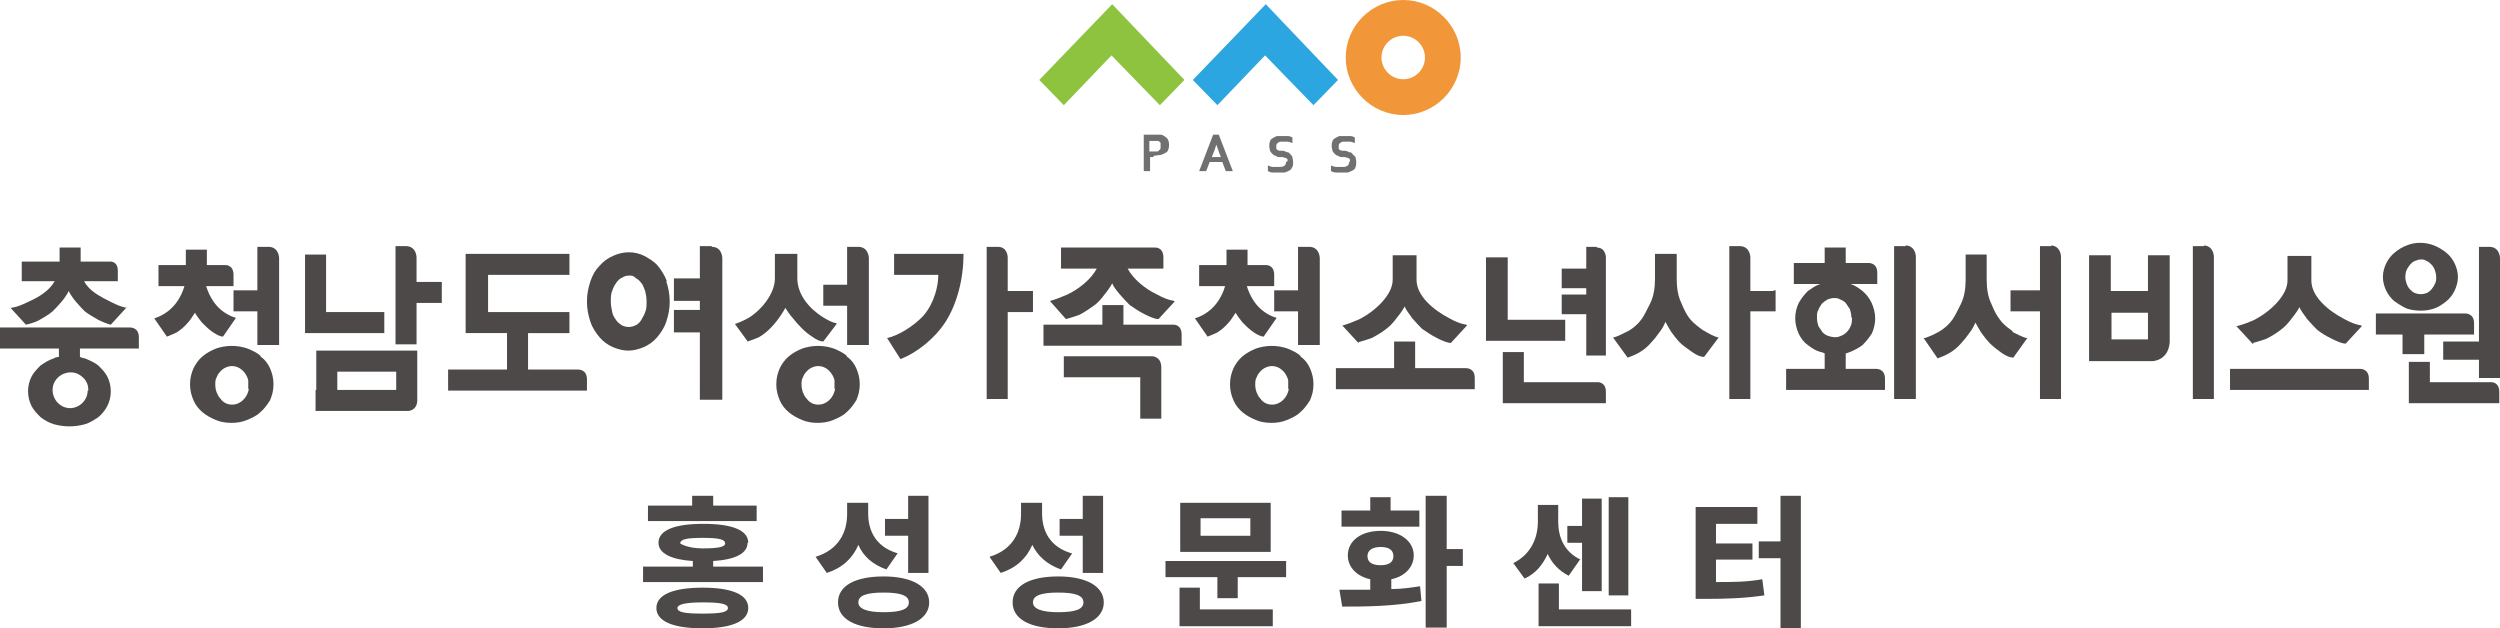 <?xml version="1.0" encoding="UTF-8"?>
<svg id="_레이어_2" data-name="레이어 2" xmlns="http://www.w3.org/2000/svg" viewBox="0 0 35.65 8.96">
  <defs>
    <style>
      .cls-1 {
        fill: #4c4948;
      }

      .cls-1, .cls-2, .cls-3, .cls-4, .cls-5 {
        stroke-width: 0px;
      }

      .cls-2 {
        fill: #717071;
      }

      .cls-3 {
        fill: #2ca6e0;
      }

      .cls-4 {
        fill: #8dc33e;
      }

      .cls-5 {
        fill: #f29739;
      }
    </style>
  </defs>
  <g id="_레이어_1-2" data-name="레이어 1">
    <g>
      <g>
        <g>
          <path class="cls-2" d="m16.44,2.24s-.02,0-.02,0c0,0-.02,0-.02,0v.2h-.09v-.52h.14s.05,0,.06,0c.02,0,.03,0,.05,0,.03.01.06.03.08.05.02.02.03.05.03.09,0,.03,0,.05-.01.07,0,.02-.02.04-.04.05-.02.01-.04.02-.07.03-.03,0-.06.01-.09.01Zm-.05-.08s.01,0,.02,0c0,0,.02,0,.02,0,.02,0,.05,0,.06,0,.02,0,.03,0,.04-.02.01,0,.02-.02.02-.03,0-.01,0-.02,0-.03,0-.02,0-.03,0-.04,0-.01-.02-.02-.03-.03,0,0-.02,0-.03,0-.01,0-.03,0-.05,0h-.05v.16Z"/>
          <path class="cls-2" d="m17.44,2.31h-.19l-.05.13h-.1l.2-.52h.08l.2.52h-.1l-.05-.13Zm-.09-.26c-.02.05-.03.1-.05.14l-.02.05h.13l-.02-.05s-.03-.08-.05-.14h0Z"/>
          <path class="cls-2" d="m18.36,2.3s0-.02,0-.03c0,0-.01-.01-.03-.02-.01,0-.02,0-.04-.01-.01,0-.03,0-.04,0-.02,0-.04,0-.06-.02-.02,0-.03-.01-.05-.03-.01-.01-.02-.02-.03-.04,0-.02-.01-.04-.01-.06,0-.03,0-.05.01-.07,0-.02.02-.04.04-.05.02-.01.03-.02.06-.03.02,0,.04,0,.07,0s.05,0,.08,0c.03,0,.05.01.07.02v.08s-.05-.02-.07-.02c-.02,0-.05,0-.07,0-.03,0-.05,0-.07.02-.02.01-.02.03-.02.05,0,.01,0,.02,0,.03,0,0,.01.02.02.02,0,0,.02.01.03.01.01,0,.02,0,.04,0,.02,0,.04.01.06.02.02,0,.04.01.05.03.01.01.03.03.03.04,0,.02.01.04.01.07s0,.05-.01.07c-.01.02-.02.04-.04.05-.02.01-.04.02-.07.03-.03,0-.05,0-.09,0-.03,0-.05,0-.08,0-.03,0-.05-.01-.07-.02v-.08s.05.02.07.02c.02,0,.05,0,.07,0,.01,0,.03,0,.04,0,.01,0,.03,0,.04-.01.01,0,.02-.01.03-.02,0-.01.01-.02.01-.04Z"/>
          <path class="cls-2" d="m19.25,2.3s0-.02,0-.03c0,0-.01-.01-.03-.02-.01,0-.02,0-.04-.01-.01,0-.03,0-.04,0-.02,0-.04,0-.06-.02-.02,0-.03-.01-.05-.03-.01-.01-.02-.02-.03-.04,0-.02-.01-.04-.01-.06,0-.03,0-.05.01-.07,0-.02.02-.04.04-.05.02-.01.03-.02.06-.03.02,0,.04,0,.07,0s.05,0,.08,0c.03,0,.05.01.07.02v.08s-.05-.02-.07-.02c-.02,0-.05,0-.07,0-.03,0-.05,0-.07.02-.02.01-.02.03-.02.05,0,.01,0,.02,0,.03,0,0,.01.02.02.02,0,0,.02.01.03.01.01,0,.02,0,.04,0,.02,0,.04.01.06.02.02,0,.04.01.05.03.01.01.03.03.04.04,0,.02.01.04.01.07s0,.05-.01.07c0,.02-.02.04-.04.05-.02.01-.04.02-.07.03-.03,0-.05,0-.09,0-.03,0-.05,0-.08,0-.03,0-.05-.01-.07-.02v-.08s.05.02.07.02c.02,0,.05,0,.07,0,.01,0,.03,0,.04,0,.01,0,.03,0,.04-.01.01,0,.02-.01.03-.02,0-.01.01-.02.01-.04Z"/>
        </g>
        <path class="cls-5" d="m20.01,1.64c-.45,0-.82-.37-.82-.82s.37-.82.82-.82.82.37.82.82-.37.82-.82.82Zm0-1.13c-.17,0-.31.14-.31.31s.14.31.31.31.31-.14.31-.31-.14-.31-.31-.31Z"/>
        <polygon class="cls-4" points="15.86 .06 14.82 1.14 15.17 1.5 15.85 .79 16.54 1.5 16.89 1.14 15.86 .06"/>
        <polygon class="cls-3" points="18.05 .06 17.01 1.14 17.36 1.5 18.04 .79 18.73 1.5 19.08 1.14 18.05 .06"/>
      </g>
      <g>
        <path class="cls-1" d="m30.63,3.64c0,.17,0,.34,0,.51-.18,0-.35,0-.53,0,0-.17,0-.34,0-.51h-.31c0,.5,0,1,0,1.51h.9s.23,0,.25-.27v-.03h0c0-.4,0-.8,0-1.21h-.31Zm0,1.2h-.52v-.38h.52v.38Z"/>
        <path class="cls-1" d="m35.51,3.52h-.16v1.35h-.51v.26h.51v.26h.3v-1.71s0-.15-.14-.16Z"/>
        <path class="cls-1" d="m35.52,5.45h-.87v-.29h-.3v.59h1.29v-.16c0-.15-.12-.14-.12-.14Z"/>
        <path class="cls-1" d="m34.15,4.3s.1.07.17.1c.06.02.13.03.2.03s.13-.01.19-.03c.06-.02.12-.06.17-.1.05-.04.09-.09.12-.15.03-.06.05-.13.05-.2s-.02-.14-.05-.2c-.03-.06-.07-.11-.12-.15-.05-.04-.1-.07-.17-.1-.13-.05-.27-.05-.39,0-.06.02-.12.06-.17.1-.05.04-.09.09-.12.15-.03.06-.05.13-.05.2s.02.14.05.2c.03.06.07.11.12.15Zm.15-.35s0-.07.02-.1c.01-.03.03-.05.05-.08.02-.02.04-.04.07-.05.03-.01.05-.02.08-.02.03,0,.05,0,.08.02.03.01.05.03.07.05.02.02.04.05.05.08.01.03.02.06.02.1s0,.07-.02.1c-.01.03-.03.05-.05.08-.02.02-.04.04-.07.05-.05.02-.11.02-.16,0-.03-.01-.05-.03-.07-.05-.02-.02-.04-.05-.05-.08-.01-.03-.02-.06-.02-.1Z"/>
        <path class="cls-1" d="m34.57,5.05v-.28h.71v-.16c0-.15-.13-.14-.13-.14h-1.27v.3h.38v.28h.3Z"/>
        <path class="cls-1" d="m26.75,5.26h-.43v-.22s.04-.01.06-.02c.07-.03.13-.06.18-.1.05-.05.09-.1.13-.16.03-.06.05-.14.05-.22s-.02-.15-.05-.22c-.03-.06-.07-.12-.13-.17-.05-.04-.11-.08-.17-.1h.38v-.16c0-.15-.13-.14-.13-.14h-.32v-.22h-.3v.22h-.44v.3h.38c-.07.02-.12.06-.18.1-.05.05-.09.1-.13.17-.03.06-.05.14-.05.22s.02.15.05.22c.03.06.07.12.13.16.05.04.11.08.18.1.02,0,.04.01.06.02v.22h-.55v.3h1.41v-.16c0-.15-.13-.14-.13-.14Zm-.34-.72s0,.08-.02.11c-.01.03-.03.06-.06.09-.02.02-.05.04-.08.05-.06.03-.12.02-.18,0-.03-.01-.06-.03-.08-.05-.02-.03-.04-.06-.06-.09-.01-.03-.02-.07-.02-.12s0-.08.02-.11c.01-.03.03-.06.05-.09.02-.02.05-.04.08-.06.03-.01.06-.02.09-.02s.06,0,.09.02c.03.01.06.03.08.05.02.03.04.06.06.09.01.03.02.07.02.11Z"/>
        <path class="cls-1" d="m25.29,4.15h-.33v-.48s0-.15-.14-.16h-.16v2.18h.3v-1.25h.36v-.3h-.03Z"/>
        <path class="cls-1" d="m32.13,4.89s.11-.03.19-.06c.08-.04.16-.09.22-.14.04-.03.09-.08.14-.15.05-.06.09-.12.11-.16.02.05.06.1.11.17.06.07.11.12.14.15.06.05.13.09.21.13.08.04.15.07.2.07h0s.23-.25.23-.25h0s-.01-.01-.01-.01c-.07-.01-.15-.04-.24-.09-.23-.12-.47-.32-.47-.55v-.35h-.34v.35c0,.21-.24.44-.47.56-.09.04-.17.07-.25.09h-.01s.24.26.24.26h0Z"/>
        <path class="cls-1" d="m27.17,3.51h-.16v2.18h.31v-2.03s0-.15-.14-.16Z"/>
        <path class="cls-1" d="m29.25,3.51h-.16v.63h-.42v.3h.42v1.25h.3v-2.03s0-.15-.14-.16Z"/>
        <path class="cls-1" d="m31.43,3.51h-.16v2.18h.3v-2.03s0-.15-.14-.16Z"/>
        <path class="cls-1" d="m24.3,4.72c-.07-.05-.14-.1-.2-.17-.04-.05-.08-.12-.12-.22-.05-.1-.07-.22-.07-.35v-.36h-.31v.36c0,.13-.02.25-.07.35-.05.1-.09.18-.12.22-.05.07-.12.13-.19.17-.08.04-.14.07-.2.09h-.02s.21.29.21.29h0s.09-.03.16-.07c.07-.04.13-.09.18-.15.03-.03.07-.08.12-.15.04-.05.06-.1.08-.14.02.04.05.09.08.14.05.07.09.12.12.15.05.05.11.09.18.14.07.05.13.07.17.07h0s.21-.28.21-.28h-.02c-.06-.02-.12-.05-.2-.1Z"/>
        <path class="cls-1" d="m28.71,4.73c-.07-.05-.14-.1-.19-.17-.04-.05-.08-.12-.12-.22-.05-.1-.07-.22-.07-.35v-.36h-.3v.36c0,.13-.02.25-.07.35-.05.1-.09.18-.12.22-.05.07-.12.13-.19.17-.07.04-.14.07-.2.09h-.02s.2.29.2.29h0s.09-.03.16-.07c.07-.04.13-.09.18-.15.03-.03.07-.08.12-.15.04-.05.06-.1.08-.14.02.04.05.09.08.14.05.07.09.12.12.15.05.05.1.09.17.14.07.05.13.07.17.07h0s.2-.28.2-.28h-.02c-.06-.02-.12-.05-.2-.09Z"/>
        <path class="cls-1" d="m33.66,5.26h-1.86v.3h1.98v-.16c0-.15-.13-.14-.13-.14Z"/>
        <path class="cls-1" d="m19.37,4.88s.11-.03.19-.06c.08-.04.16-.09.22-.14.04-.03.09-.08.14-.15.05-.06.09-.12.11-.16.02.05.06.1.11.17.06.07.11.12.14.15.06.04.13.09.21.13.08.04.15.07.2.07h0s.23-.25.23-.25h0s-.01-.01-.01-.01c-.07-.01-.15-.04-.24-.09-.23-.12-.47-.32-.47-.55v-.35h-.34v.35c0,.21-.24.44-.47.56-.09.04-.17.07-.24.09h-.01s.24.26.24.26h0Z"/>
        <path class="cls-1" d="m10.66,4.87s.09-.03.16-.06c.16-.09.29-.26.38-.42.02.04.08.12.1.14.08.1.17.2.28.27.07.05.12.07.16.07h0s.19-.25.19-.25h0s0-.01,0-.01c-.06-.01-.12-.04-.2-.09-.19-.12-.36-.32-.36-.55v-.35h-.32v.35c0,.21-.18.44-.37.56-.07.04-.14.07-.2.09h0s.19.26.19.26h0Z"/>
        <path class="cls-1" d="m3.83,3.52h-.16v.62h-.34v.3h.34v.48h.31v-1.24s0-.15-.14-.16Z"/>
        <path class="cls-1" d="m1.81,4.39c-.07-.01-.14-.04-.22-.08-.16-.08-.32-.16-.39-.3h.48v-.15c0-.14-.11-.13-.11-.13h-.42v-.2h-.3v.2H.31v.28h.47c-.08.14-.23.23-.39.3-.08.04-.16.07-.23.08h-.01s.22.24.22.24h0s.1-.02.18-.06c.07-.04.14-.08.2-.13.03-.03.08-.08.13-.14.05-.06.08-.11.1-.15.02.04.05.09.1.15.06.07.1.11.13.14.05.04.12.08.19.12.08.04.14.06.18.07h0s.21-.23.21-.23h0s-.01,0-.01,0Z"/>
        <path class="cls-1" d="m3.36,4.53s-.04-.01-.06-.02c0,0,0,0,0,0-.23-.1-.32-.3-.36-.43h.39v-.16c0-.15-.12-.14-.12-.14h-.26v-.22h-.3v.22h-.39v.3h.37c-.04.14-.15.37-.43.46l.18.26h0s.08-.03.14-.06c.06-.04.11-.08.16-.14.03-.03.06-.08.1-.14,0,0,0,0,0,0,0,0,0,0,0,0,.04.07.08.11.1.14.05.05.1.1.16.14.06.04.11.06.14.06h0s.18-.26.18-.26h0Z"/>
        <path class="cls-1" d="m3.72,5.08c-.05-.05-.12-.08-.19-.11-.15-.05-.3-.05-.45,0-.07.03-.13.06-.19.11-.06.05-.1.11-.13.17-.03.07-.05.14-.05.23s.02.16.05.23c.03.07.08.13.13.17.06.05.12.08.19.11.07.03.15.04.22.04s.15-.01.22-.04c.07-.03.14-.06.19-.11.06-.05.1-.11.14-.17.03-.07.05-.14.05-.23s-.02-.16-.05-.23c-.03-.07-.08-.13-.14-.17Zm-.17.46h0c-.02.13-.12.23-.24.23h0c-.07,0-.13-.03-.17-.09-.02-.02-.03-.04-.04-.06,0,0,0-.02-.01-.02-.01-.03-.02-.07-.02-.11s0-.08.02-.11c.01-.03.03-.06.05-.08.04-.05.11-.08.17-.08.11,0,.2.09.23.2,0,0,0,.02,0,.02,0,.02,0,.04,0,.05h0s0,0,0,0c0,.02,0,.04,0,.06Z"/>
        <path class="cls-1" d="m18.67,3.52h-.16v.62h-.34v.3h.34v.48h.31v-1.24s0-.15-.14-.16Z"/>
        <path class="cls-1" d="m18.2,4.53s-.04-.01-.06-.02c0,0,0,0,0,0-.23-.1-.32-.3-.36-.43h.39v-.16c0-.15-.12-.14-.12-.14h-.26v-.22h-.3v.22h-.39v.3h.37c-.04.14-.15.37-.43.46l.18.26h0s.08-.03.14-.06c.06-.04.11-.08.16-.14.03-.03.06-.08.1-.14,0,0,0,0,0,0,0,0,0,0,0,0,.04.07.08.11.1.14.05.05.1.1.16.14.06.04.11.06.14.06h0s.18-.26.18-.26h0Z"/>
        <path class="cls-1" d="m18.55,5.08c-.05-.05-.12-.08-.19-.11-.15-.05-.3-.05-.45,0-.07.03-.13.06-.19.11-.06.05-.1.11-.13.17-.03.07-.05.14-.05.23s.02.16.05.23c.03.07.08.13.13.17.06.05.12.08.19.11.07.03.15.04.22.04s.15-.01.22-.04c.07-.03.14-.06.19-.11.06-.05.1-.11.14-.17.03-.07.05-.14.05-.23s-.02-.16-.05-.23c-.03-.07-.08-.13-.14-.17Zm-.17.46h0c-.02.13-.12.23-.24.23h0c-.07,0-.13-.03-.17-.09-.02-.02-.03-.04-.04-.06,0,0,0-.02-.01-.02-.01-.03-.02-.07-.02-.11s0-.08.02-.11c.01-.03.03-.06.05-.08.04-.05.11-.08.17-.08.11,0,.2.09.23.2,0,0,0,.02,0,.02,0,.02,0,.04,0,.05h0s0,0,0,0c0,.02,0,.04,0,.06Z"/>
        <path class="cls-1" d="m12.24,3.52h-.16v.54h-.34v.3h.34v.56h.31v-1.24s0-.15-.14-.16Z"/>
        <path class="cls-1" d="m12.08,5.08c-.05-.05-.12-.08-.19-.11-.15-.05-.3-.05-.45,0-.07.03-.13.06-.19.11-.06.05-.1.11-.13.17-.03.07-.05.14-.05.23s.02.16.05.23c.03.07.08.13.13.17.06.05.12.08.19.11.07.03.15.04.22.04s.15-.01.22-.04c.07-.03.14-.06.19-.11.06-.05.1-.11.14-.17.03-.07.05-.14.05-.23s-.02-.16-.05-.23c-.03-.07-.08-.13-.14-.17Zm-.17.46h0c-.02.13-.12.23-.24.23h0c-.07,0-.13-.03-.17-.09-.02-.02-.03-.04-.04-.06,0,0,0-.02-.01-.02-.01-.03-.02-.07-.02-.11s0-.08.02-.11c.01-.03.03-.06.05-.08.04-.05.11-.08.17-.08.11,0,.2.09.23.2,0,0,0,.02,0,.02,0,.02,0,.04,0,.05h0s0,0,0,0c0,.02,0,.04,0,.06Z"/>
        <path class="cls-1" d="m1.86,4.67H0v.3h.84v.12s-.05,0-.07.02c-.07.02-.13.06-.19.1-.05.05-.1.1-.13.16-.03.06-.05.13-.05.21s.02.15.05.21c.03.06.08.11.13.16.05.04.12.08.19.1.07.02.15.03.22.03s.15-.01.22-.03c.07-.02.13-.06.19-.1.05-.04.1-.1.13-.16.03-.06.05-.13.05-.21s-.02-.15-.05-.21c-.03-.06-.08-.11-.13-.16-.05-.04-.12-.07-.19-.1-.02,0-.04-.01-.07-.02v-.12h.84v-.16c0-.15-.13-.14-.13-.14Zm-.61.9c0,.14-.12.25-.25.25h0c-.14,0-.25-.12-.25-.26,0-.14.12-.25.26-.25h0c.07,0,.13.03.18.08.05.05.07.11.07.18Z"/>
        <path class="cls-1" d="m8.24,5.27h-.71v-.52h.59v-.3h-1.16v-.53h1.16v-.3h-1.48v1.13h.59v.52h-.84v.3h1.98v-.16c0-.15-.13-.14-.13-.14"/>
        <path class="cls-1" d="m4.5,5.56v.3h1.32s.12,0,.13-.14v-.11h0v-.61h-1.44v.56Zm.31-.26h.84v.26h-.84v-.26Z"/>
        <path class="cls-1" d="m6.27,4.02h-.33v-.35s0-.15-.14-.16h-.16v1.4h.3v-.59h.36v-.3h-.03Z"/>
        <polygon class="cls-1" points="5.48 4.75 5.48 4.45 4.65 4.45 4.65 3.63 4.35 3.63 4.35 4.75 4.47 4.75 4.47 4.75 5.48 4.75"/>
        <polygon class="cls-1" points="22.32 4.86 22.32 4.56 21.5 4.56 21.5 3.67 21.19 3.67 21.19 4.86 21.32 4.86 21.32 4.86 22.32 4.86"/>
        <path class="cls-1" d="m10.15,3.51h-.17v.46h-.37v.32h.37v.13h-.37v.32h.37v.96h.32v-2.02s0-.16-.15-.16Z"/>
        <path class="cls-1" d="m9.51,4.01c-.03-.08-.08-.16-.13-.22-.05-.06-.12-.1-.19-.14-.14-.07-.3-.07-.45,0-.07.03-.14.08-.19.14-.06.06-.1.13-.13.22-.03.09-.05.18-.05.29s.02.2.05.29c.03.09.08.16.13.22.05.06.12.11.19.14.07.03.15.05.22.05s.15-.02.22-.05c.07-.03.14-.08.19-.14.05-.06.1-.13.13-.22.03-.09.05-.18.05-.29s-.02-.2-.05-.29Zm-.29.29c0,.06,0,.11-.02.15-.01.04-.04.08-.06.12-.02.03-.05.06-.08.07-.06.03-.13.03-.19,0-.03-.02-.06-.04-.08-.07-.03-.04-.05-.07-.06-.12-.01-.05-.02-.1-.02-.15s0-.11.02-.15c.01-.04.03-.08.06-.12.02-.03.05-.06.08-.07.03-.02.06-.03.1-.03s.06,0,.09.03c.03.02.06.04.08.07.03.03.04.07.06.12.01.04.02.09.02.15Z"/>
        <path class="cls-1" d="m12.74,3.92h.64c0,.15-.05.39-.21.58-.15.16-.37.29-.52.32l.19.3c.24-.09.49-.3.63-.51.18-.27.27-.64.27-.99h-.99v.3Z"/>
        <path class="cls-1" d="m14.7,4.15h-.33v-.48s0-.15-.14-.15h-.16v2.17h.3v-1.24h.36v-.3h-.03Z"/>
        <path class="cls-1" d="m20.9,5.25h-.72v-.38h-.3v.38h-.83v.3h1.98v-.16c0-.15-.13-.14-.13-.14Z"/>
        <path class="cls-1" d="m16.74,4.29c-.07-.01-.15-.04-.24-.09-.17-.08-.34-.22-.42-.37h.51v-.16c0-.15-.12-.14-.12-.14h-1.34v.3h.51c-.08.15-.25.29-.42.37-.09.04-.17.07-.24.09h-.01s.23.26.23.26h0s.11-.03.19-.06c.08-.04.15-.09.22-.14.04-.03.09-.08.14-.15.05-.06.09-.12.11-.16.02.05.06.1.11.16.06.07.11.12.14.15.06.04.13.09.21.13.08.04.15.07.2.07h0s.23-.25.23-.25h0s-.01-.01-.01-.01Z"/>
        <path class="cls-1" d="m16.73,4.63h-.71v-.28h-.3v.28h-.84v.3h1.97v-.16c0-.15-.12-.14-.12-.14Z"/>
        <path class="cls-1" d="m22.77,3.52h-.15v.31h-.35v.28h.35v.09h-.35v.28h.35v.59h.28v-1.4s0-.14-.13-.14Z"/>
        <path class="cls-1" d="m22.78,5.45h-1.05v-.43h-.3v.73h1.47v-.16c0-.15-.12-.14-.12-.14Z"/>
        <path class="cls-1" d="m16.44,5.08h-1.27v.3h1.09v.59h.3v-.73h0c0-.16-.13-.16-.13-.16Z"/>
      </g>
    </g>
    <g>
      <path class="cls-1" d="m10.66,7.74c0,.15-.17.24-.49.26v.08h.71v.22h-1.71v-.22h.71v-.08c-.31-.02-.49-.11-.49-.26,0-.18.23-.27.64-.27s.64.09.64.27Zm.13-.31h-1.55v-.22h.63v-.14h.3v.14h.62v.22Zm-.12,1.24c0,.19-.24.29-.65.29-.42,0-.66-.1-.66-.29s.24-.29.66-.29.65.1.65.29Zm-1.01,0c0,.06.1.08.36.08s.36-.02.36-.08-.11-.08-.36-.08c-.25,0-.36.03-.36.08Zm.04-.92s.1.07.32.07.32-.02.32-.07c0-.06-.09-.08-.32-.08s-.32.02-.32.08Z"/>
      <path class="cls-1" d="m12.8,7.89l-.16.23c-.2-.07-.33-.19-.4-.35-.08.19-.23.33-.45.4l-.16-.23c.33-.1.45-.35.45-.61v-.16h.3v.15c0,.25.11.48.42.57Zm.45.7c0,.23-.25.37-.65.37-.4,0-.65-.13-.65-.37s.25-.37.65-.37.65.14.65.37Zm-1.01,0c0,.09.12.14.36.14s.36-.04.36-.14c0-.1-.12-.14-.36-.14s-.36.04-.36.14Zm1-.42h-.29v-.53h-.33v-.24h.33v-.33h.29v1.1Z"/>
      <path class="cls-1" d="m15.29,7.89l-.16.23c-.2-.07-.33-.19-.41-.35-.08.19-.23.33-.45.4l-.16-.23c.33-.1.45-.35.45-.61v-.16h.3v.15c0,.25.11.48.42.57Zm.45.7c0,.23-.25.37-.65.37-.4,0-.65-.13-.65-.37s.25-.37.65-.37.65.14.65.37Zm-1.01,0c0,.09.12.14.36.14s.36-.04.36-.14c0-.1-.12-.14-.36-.14s-.36.04-.36.14Zm1-.42h-.29v-.53h-.33v-.24h.33v-.33h.29v1.1Z"/>
      <path class="cls-1" d="m18.34,8.23h-.69v.3h-.29v-.3h-.74v-.23h1.72v.23Zm-.19.7h-1.33v-.55h.29v.31h1.04v.24Zm-.03-1.06h-1.29v-.7h1.29v.7Zm-1-.23h.71v-.25h-.71v.25Z"/>
      <path class="cls-1" d="m19.54,8.41v-.15c-.19-.04-.32-.17-.32-.34,0-.21.19-.35.47-.35s.47.15.47.35c0,.17-.13.3-.32.34v.14c.14,0,.28-.02.41-.04l.02.21c-.4.08-.82.08-1.13.08l-.04-.24c.13,0,.28,0,.44,0Zm.7-.9h-1.11v-.23h.41v-.19h.29v.19h.41v.23Zm-.74.42c0,.09.07.13.19.13.11,0,.18-.04.18-.13s-.07-.13-.18-.13-.19.04-.19.13Zm1.13-.1h.23v.24h-.23v.88h-.3v-1.88h.3v.75Z"/>
      <path class="cls-1" d="m22.53,7.98l-.16.23c-.14-.07-.24-.18-.3-.31-.07.15-.17.28-.33.35l-.16-.22c.26-.13.35-.37.35-.59v-.24h.29v.24c0,.21.08.43.32.54Zm.74.95h-1.33v-.61h.29v.37h1.03v.24Zm-.43-.5h-.28v-.69h-.21v-.24h.21v-.39h.28v1.32Zm.38.06h-.28v-1.4h.28v1.4Z"/>
      <path class="cls-1" d="m25.05,7.47h-.58v.28h.52v.23h-.52v.32c.24,0,.44,0,.66-.04l.03.23c-.27.04-.53.05-.83.05h-.15v-1.31h.88v.24Zm.63,1.49h-.29v-1h-.31v-.24h.31v-.65h.29v1.88Z"/>
    </g>
  </g>
</svg>